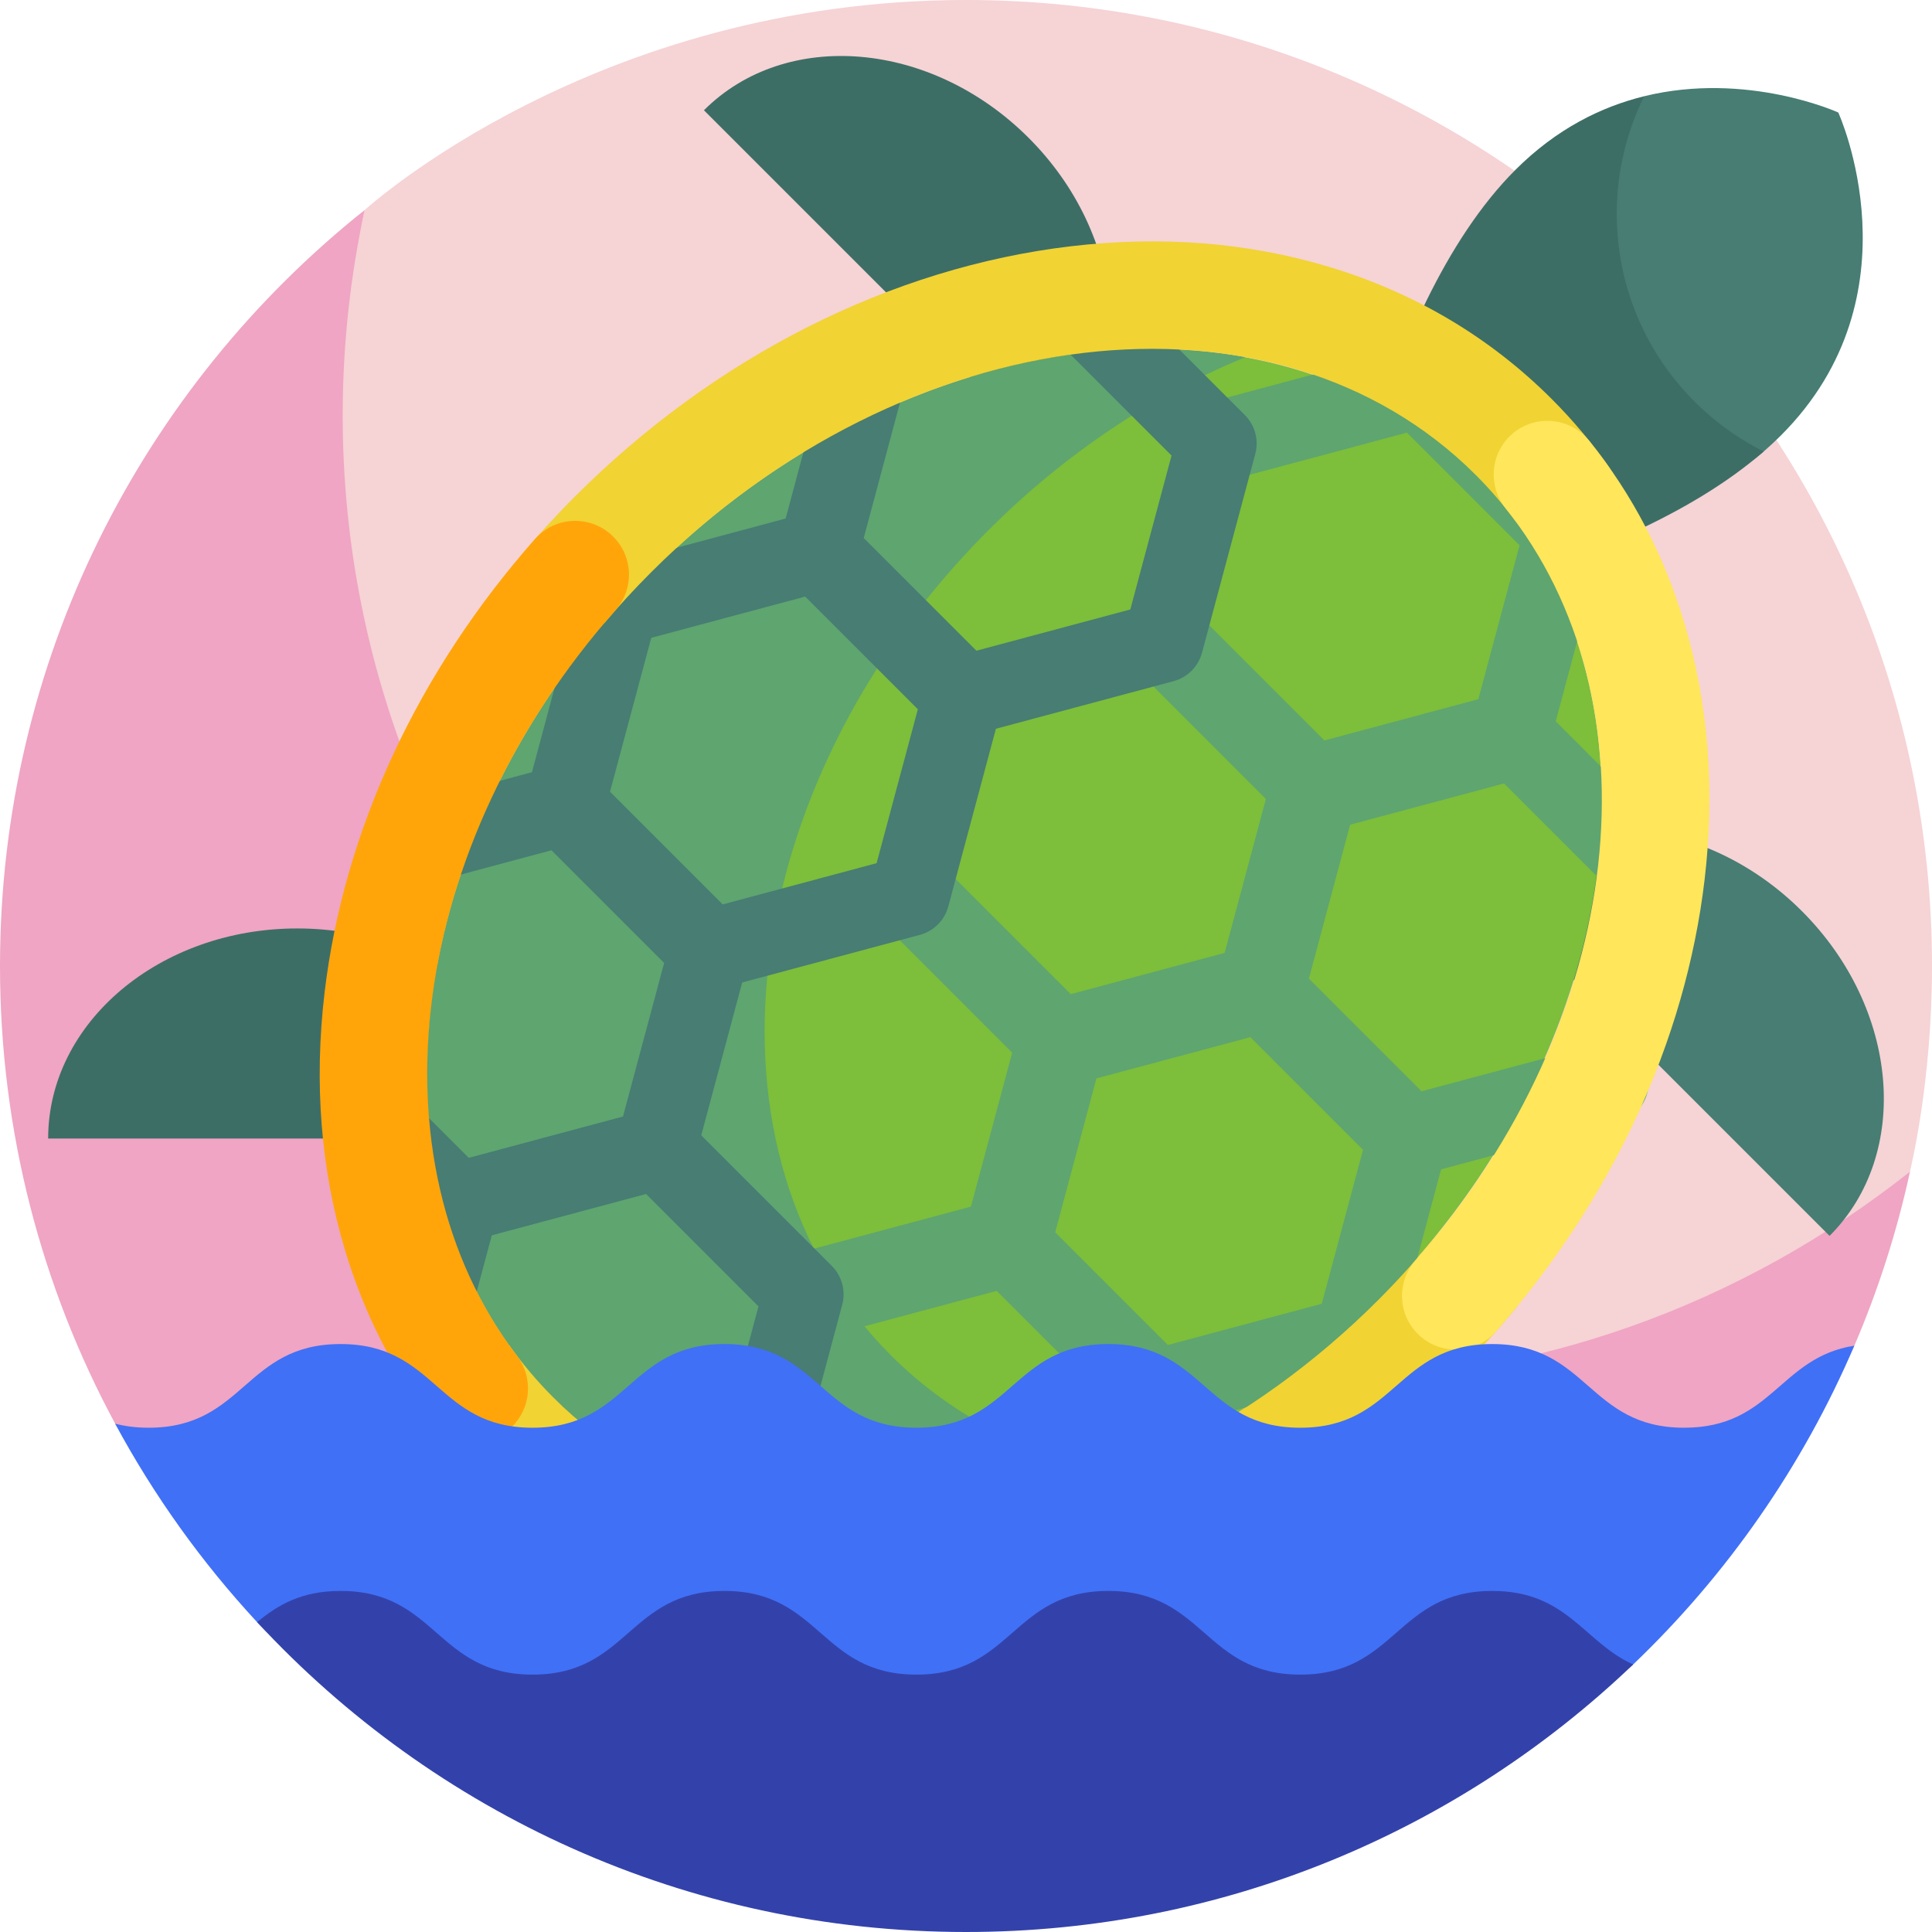 <svg id="Layer_1" enable-background="new 0 0 510 510" height="512" viewBox="0 0 510 510" width="512" xmlns="http://www.w3.org/2000/svg"><g><g><g><path d="m502.093 318.121c.236-.91.463-1.826.688-2.743-.222.917-.455 1.83-.688 2.743z" fill="#b1e4f9"/></g><g><path d="m255 0c-98.131 0-158.574 55.347-158.741 55.441-3.787 17.481-10.374 42.85-10.374 61.465 0 140.833 118.763 254.972 259.596 254.972 60.017 0 115.159-27.944 158.719-62.639.178-1.087 5.8-23.477 5.8-54.239 0-140.833-114.167-255-255-255z" fill="#f6d3d5"/></g><g><path d="m452.357 379.719c16.163 0 30.772-9.63 37.143-24.485 6.386-14.91 11.308-30.337 14.699-45.996-43.98 35.031-99.791 55.84-160.482 55.435-139.991-.935-253.596-115.625-253.258-255.619.045-18.396 2.055-36.328 5.8-53.614-.006.005-.011.01-.017.014-58.645 46.721-96.242 118.738-96.242 199.546 0 43.715 11.014 84.852 30.398 120.81.007.013.014.026.021.039 1.293 2.398 3.823 3.87 6.548 3.87z" fill="#efa5c3"/></g></g><g><g><path d="m485.266 29.702s-24.038-10.969-51.242-4.302l-16.519 18.292c-21.252 23.533-16.893 60.882 9.797 78.003 11.536 7.4 24.776 9.235 38.271-2.51 1.574-1.37 3.088-2.777 4.533-4.222 37.125-37.126 15.16-85.261 15.16-85.261z" fill="#477d73"/></g><g><path d="m426.78 56.451c0-11.151 2.615-21.686 7.246-31.046-11.292 2.767-23.129 8.568-34.019 19.459-37.125 37.125-49.183 119.282-49.183 119.282s75.881-11.142 114.744-44.966c-22.993-11.508-38.788-35.268-38.788-62.729z" fill="#3d6e66"/></g><g><path d="m145.686 404.902c-18.864 18.864-51.967 16.347-51.967 16.347s-2.517-33.102 16.347-51.967 51.967-16.347 51.967-16.347 2.517 33.103-16.347 51.967z" fill="#477d73"/></g><g><path d="m78.477 245.088c-36.321 0-65.764 24.829-65.764 55.458h131.528c.001-30.628-29.443-55.458-65.764-55.458z" fill="#3d6e66"/></g><g><path d="m271.538 36.395c-25.682-25.682-64.059-28.945-85.717-7.287l93.005 93.005c21.657-21.658 18.394-60.035-7.288-85.718z" fill="#3d6e66"/></g><g><path d="m266.978 433.589c0 36.32-24.83 65.764-55.458 65.764v-131.529c30.628 0 55.458 29.444 55.458 65.765z" fill="#477d73"/></g><g><path d="m475.671 240.528c25.682 25.682 28.945 64.059 7.287 85.717l-93.005-93.005c21.658-21.657 60.035-18.394 85.718 7.288z" fill="#477d73"/></g><g><g><ellipse cx="267.823" cy="247.146" fill="#7dbe3b" rx="172.183" ry="135.777" transform="matrix(.707 -.707 .707 .707 -96.315 261.767)"/></g></g><g><g><path d="m235.147 357.75c-53.024-53.024-41.499-150.519 25.742-217.761 20.515-20.515 43.847-35.833 67.871-45.724-50.474-9.153-110.826 10.751-156.947 56.872-67.242 67.242-78.767 164.736-25.742 217.761 36.847 36.847 95.168 42.513 149.889 19.982-23.113-4.193-44.157-14.475-60.813-31.13z" fill="#5ea570"/></g></g><g><g><g><path d="m364.581 307.421-38.413-38.413c-2.682-2.682-3.729-6.591-2.748-10.254l14.06-52.472c.982-3.663 3.843-6.525 7.506-7.506l52.472-14.06c3.663-.982 7.572.066 10.254 2.748l38.413 38.413c2.682 2.682 3.729 6.591 2.748 10.254l-14.059 52.473c-.982 3.663-3.843 6.525-7.506 7.506l-52.473 14.059c-3.664.981-7.573-.067-10.254-2.748zm-19.067-49.092 29.746 29.746 40.632-10.887 10.887-40.632-29.746-29.746-40.632 10.888z" fill="#5ea570"/></g></g><g><g><path d="m297.61 374.391-38.413-38.413c-2.682-2.682-3.729-6.591-2.748-10.254l14.061-52.473c.982-3.663 3.843-6.525 7.506-7.506l52.472-14.06c3.663-.982 7.572.066 10.254 2.748l38.413 38.413c2.682 2.682 3.729 6.591 2.748 10.254l-14.059 52.473c-.982 3.663-3.843 6.525-7.506 7.506l-52.473 14.06c-3.664.982-7.574-.066-10.255-2.748zm-19.067-49.091 29.746 29.746 40.633-10.888 10.887-40.632-29.746-29.746-40.632 10.887z" fill="#5ea570"/></g></g><g><g><path d="m216.541 353.224-5.495-20.507 52.473-14.061c3.663-.982 7.572.066 10.254 2.748l38.413 38.413c2.682 2.682 3.729 6.591 2.747 10.254l-8.666 32.343-20.507-5.495 7.08-26.422-29.746-29.746z" fill="#5ea570"/></g></g></g><g><g><g><path d="m338.939 214.809-38.413-38.413 15.012-15.012 34.079 34.079 40.633-10.888 10.887-40.632-29.746-29.746-46.553 12.473-5.495-20.507 52.473-14.059c3.663-.982 7.572.066 10.254 2.748l38.413 38.413c2.682 2.682 3.729 6.591 2.748 10.254l-14.059 52.473c-.982 3.663-3.843 6.525-7.506 7.506l-52.473 14.06c-3.664.98-7.573-.067-10.254-2.749z" fill="#5ea570"/></g></g><g><g><path d="m271.969 281.779-38.413-38.413 15.012-15.012 34.079 34.079 40.632-10.887 10.888-40.633-34.079-34.079 15.012-15.012 38.413 38.413c2.682 2.682 3.729 6.591 2.748 10.254l-14.06 52.473c-.982 3.663-3.843 6.525-7.506 7.506l-52.473 14.059c-3.663.981-7.572-.066-10.253-2.748z" fill="#5ea570"/></g></g><g><g><path d="m215.252 351.497-5.495-20.507 46.553-12.473 10.887-40.632-34.079-34.079 15.012-15.012 38.413 38.413c2.682 2.682 3.729 6.591 2.748 10.254l-14.06 52.473c-.982 3.663-3.843 6.525-7.506 7.506z" fill="#5ea570"/></g></g><g><g><path d="m170.094 412.623-5.495-20.507 24.74-6.629 10.887-40.632-29.746-29.746-40.632 10.887-6.099 22.759-20.507-5.495 7.685-28.679c.982-3.663 3.843-6.525 7.506-7.506l52.473-14.059c3.663-.982 7.572.066 10.254 2.748l38.413 38.413c2.682 2.682 3.729 6.591 2.748 10.254l-14.059 52.473c-.982 3.663-3.843 6.525-7.506 7.506z" fill="#477d73"/></g></g></g><g><g><g><path d="m247.064 191.12-38.413-38.413c-2.682-2.682-3.729-6.591-2.748-10.254l14.059-52.473c.982-3.663 3.843-6.525 7.506-7.506l52.474-14.06c3.663-.982 7.572.066 10.254 2.748l38.413 38.413c2.682 2.682 3.729 6.591 2.747 10.254l-14.061 52.473c-.982 3.663-3.843 6.525-7.506 7.506l-52.472 14.06c-3.662.981-7.571-.067-10.253-2.748zm-19.066-49.092 29.746 29.746 40.632-10.887 10.888-40.633-29.746-29.746-40.633 10.888z" fill="#477d73"/></g></g><g><g><path d="m180.094 258.091-38.413-38.413c-2.682-2.682-3.729-6.591-2.748-10.254l14.06-52.473c.982-3.663 3.843-6.525 7.506-7.506l52.473-14.059c3.663-.982 7.572.066 10.254 2.748l38.413 38.413c2.682 2.682 3.729 6.591 2.747 10.254l-14.06 52.472c-.982 3.663-3.843 6.525-7.506 7.506l-52.473 14.061c-3.663.98-7.572-.068-10.253-2.749zm-19.067-49.092 29.746 29.746 40.633-10.888 10.887-40.632-29.746-29.746-40.632 10.887z" fill="#477d73"/></g></g><g><g><path d="m113.123 325.061-19.207-19.207 15.012-15.012 14.873 14.873 40.632-10.887 10.888-40.633-29.746-29.746-31.954 8.562-5.495-20.507 37.874-10.148c3.663-.982 7.572.066 10.254 2.748l38.413 38.413c2.682 2.682 3.729 6.591 2.748 10.254l-14.061 52.473c-.982 3.663-3.843 6.525-7.506 7.506l-52.472 14.06c-3.662.98-7.571-.068-10.253-2.749z" fill="#477d73"/></g></g></g><g><g><path d="m159.448 164.575c3.888-4.592 8.007-9.08 12.365-13.439 67.242-67.242 164.736-78.767 217.761-25.742 3.824 3.824 7.302 7.886 10.458 12.145 2.994-8.222 11.508-14.309 20.317-14.309 1.636 0 3.212.188 4.719.532-4.581-6.549-9.724-12.703-15.442-18.42-16.304-16.304-36.087-28.046-58.798-34.9-21.318-6.433-44.24-8.263-68.132-5.438-47.428 5.607-93.929 29.075-130.935 66.081-5.149 5.149-10.026 10.488-14.639 15.982.463-.033.927-.057 1.392-.057 10.653 0 18.85 7.721 20.934 17.565z" fill="#f1d333"/></g><g><path d="m379.715 325.419c-4.898 6.096-10.177 12.03-15.883 17.736-67.242 67.241-164.736 78.767-217.761 25.742-4.316-4.316-8.196-8.931-11.661-13.796-2.107 9.377-11.375 16.642-20.997 16.642-.695 0-1.378-.036-2.051-.1 4.382 6.134 9.265 11.914 14.657 17.307 16.304 16.304 36.087 28.046 58.798 34.9 21.318 6.433 44.24 8.263 68.132 5.438 47.428-5.607 93.929-29.075 130.935-66.081 5.884-5.884 11.422-12.009 16.604-18.339-11.086-.245-19.416-8.873-20.773-19.449z" fill="#f1d333"/></g></g><g><g><path d="m136.485 357.91c-39.527-51.874-28.815-134.824 25.998-196.847 4.958-5.61 4.691-14.109-.603-19.403-5.758-5.758-15.208-5.527-20.603.572-30.948 34.983-50.539 77.006-55.596 119.786-2.824 23.891-.994 46.814 5.439 68.132 5.029 16.665 12.698 31.747 22.866 45.039 5.191 6.785 15.205 7.383 21.245 1.342l.006-.006c5.018-5.018 5.549-12.97 1.248-18.615z" fill="#ffa50a"/></g></g><g><g><path d="m449.965 232.272c2.824-23.891.995-46.814-5.438-68.132-5.262-17.436-13.505-33.505-24.977-47.741-5.304-6.582-15.13-7.147-21.107-1.17l-.017.017c-5.126 5.126-5.531 13.272-.998 18.93 40.518 50.572 32.589 134.404-23.784 198.507-4.949 5.628-4.713 14.119.587 19.419 5.767 5.767 15.236 5.525 20.621-.599 30.668-34.872 50.083-76.676 55.113-119.231z" fill="#ffe65a"/></g></g></g><g><path d="m103.853 444.013h315.652c4.298 0 8.453-1.623 11.56-4.592.016-.016.033-.031.049-.047 24.735-23.644 44.721-52.216 58.382-84.141-19.742 3.06-21.669 21.653-44.922 21.653-25.336 0-25.336-22.089-50.673-22.089-25.333 0-25.333 22.089-50.666 22.089-25.334 0-25.334-22.089-50.667-22.089s-25.333 22.089-50.665 22.089-25.332-22.089-50.664-22.089c-25.334 0-25.334 22.089-50.667 22.089s-25.333-22.089-50.665-22.089c-25.333 0-25.333 22.089-50.667 22.089-3.36 0-6.264-.397-8.851-1.071 10.268 19.049 22.891 36.64 37.476 52.388l.153.165c9.248 9.975 22.234 15.645 35.835 15.645z" fill="#4070f6"/></g><g><path d="m67.869 428.201c46.578 50.3 113.171 81.799 187.131 81.799 68.318 0 130.345-26.878 176.116-70.625-13.074-5.884-17.389-19.406-37.213-19.406-25.333 0-25.333 22.089-50.666 22.089-25.334 0-25.334-22.089-50.667-22.089s-25.333 22.089-50.665 22.089-25.332-22.089-50.664-22.089c-25.334 0-25.334 22.089-50.667 22.089s-25.333-22.089-50.665-22.089c-10.494 0-16.639 3.792-22.04 8.232z" fill="#3342aa"/></g></g></svg>